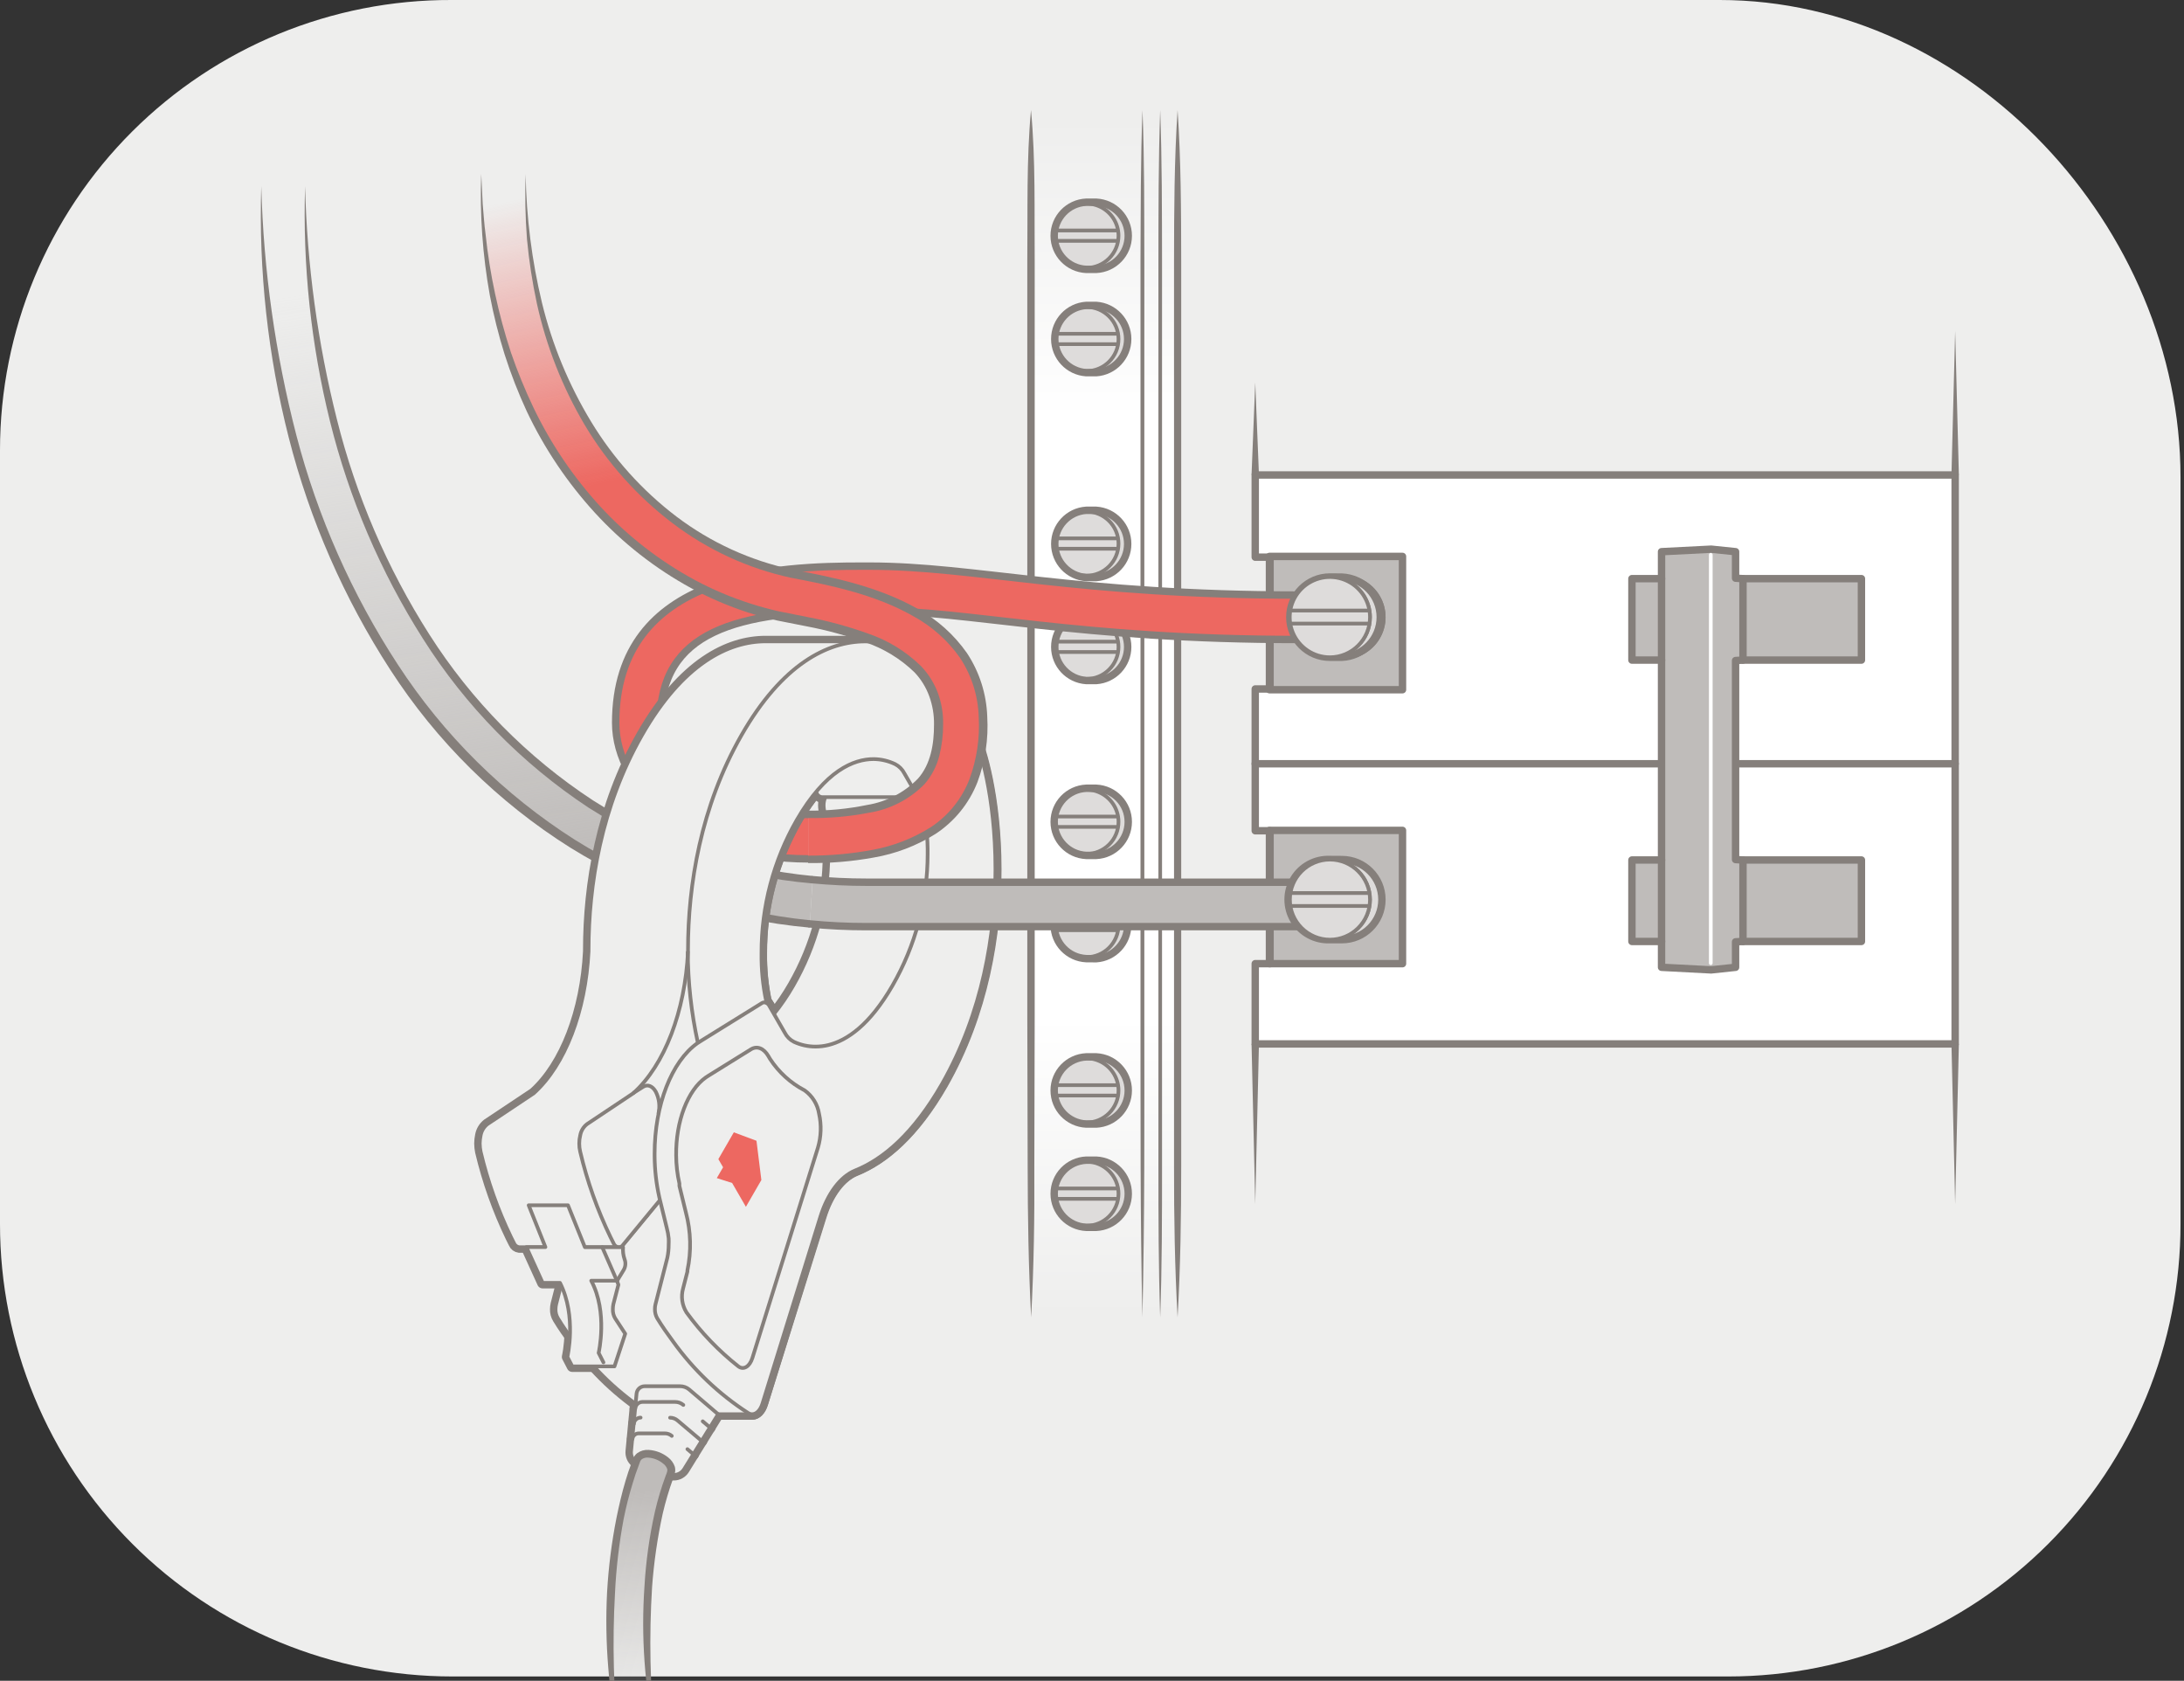 <?xml version="1.0" encoding="UTF-8"?>
<svg width="295px" height="227px" viewBox="0 0 295 227" version="1.1" xmlns="http://www.w3.org/2000/svg" xmlns:xlink="http://www.w3.org/1999/xlink">
    <rect x="0" y="0" width="295" height="227" fill="#333333" stroke="none"/>
    <!-- Generator: Sketch 64 (93537) - https://sketch.com -->
    <title>load-sensors-2-red</title>
    <desc>Created with Sketch.</desc>
    <defs>
        <linearGradient x1="54.68%" y1="92.332%" x2="44.998%" y2="10.017%" id="linearGradient-1">
            <stop stop-color="#BFBCBA" offset="0%"></stop>
            <stop stop-color="#BFBCBA" stop-opacity="0" offset="100%"></stop>
        </linearGradient>
        <linearGradient x1="50%" y1="99.442%" x2="50%" y2="1.202%" id="linearGradient-2">
            <stop stop-color="#FFFFFF" stop-opacity="0" offset="0%"></stop>
            <stop stop-color="#FFFFFF" offset="25%"></stop>
            <stop stop-color="#FFFFFF" offset="75%"></stop>
            <stop stop-color="#FFFFFF" stop-opacity="0" offset="100%"></stop>
        </linearGradient>
        <linearGradient x1="50%" y1="91.775%" x2="50%" y2="100.264%" id="linearGradient-3">
            <stop stop-color="#FFFFFF" offset="0%"></stop>
            <stop stop-color="#FFFFFF" stop-opacity="0" offset="100%"></stop>
        </linearGradient>
        <linearGradient x1="12949%" y1="613.156%" x2="12949%" y2="604.668%" id="linearGradient-4">
            <stop stop-color="#FFFFFF" offset="0%"></stop>
            <stop stop-color="#FFFFFF" stop-opacity="0" offset="100%"></stop>
        </linearGradient>
        <linearGradient x1="50%" y1="8.219%" x2="50%" y2="-0.264%" id="linearGradient-5">
            <stop stop-color="#FFFFFF" offset="0%"></stop>
            <stop stop-color="#FFFFFF" stop-opacity="0" offset="100%"></stop>
        </linearGradient>
        <linearGradient x1="49.462%" y1="15.43%" x2="51.097%" y2="88.583%" id="linearGradient-6">
            <stop stop-color="#BFBCBA" offset="0%"></stop>
            <stop stop-color="#BFBCBA" stop-opacity="0" offset="100%"></stop>
        </linearGradient>
        <linearGradient x1="49.481%" y1="41.094%" x2="42.561%" y2="-2.183%" id="linearGradient-7">
            <stop stop-color="#ED6861" offset="0%"></stop>
            <stop stop-color="#ED6861" stop-opacity="0" offset="100%"></stop>
        </linearGradient>
    </defs>
    <g id="load-sensors-2-red" stroke="none" stroke-width="1" fill="none" fill-rule="evenodd">
        <g id="dedLoad-2">
            <g id="bg" fill="#EEEEED" fill-rule="nonzero">
                <path d="M294.53,64.46 C294.53,30.7 266.05,-0 232.29,-0 L61,-0 C44.835,-0.053 29.314,6.333 17.868,17.748 C6.422,29.162 -0.008,44.665 -2.04911809e-05,60.83 L-2.04911809e-05,165.28 C-0.013,181.491 6.417,197.042 17.875,208.509 C29.333,219.977 44.879,226.42 61.09,226.42 L233.47,226.42 C249.677,226.417 265.219,219.972 276.671,208.505 C288.124,197.037 294.549,181.487 294.53,165.28 L294.53,64.46 Z" id="Path"></path>
            </g>
            <g id="line" transform="translate(35, 14)">
                <path d="M74.4,110.78 C54.05,108.872 35.396,98.633 22.86,82.49 C8.33,64.29 0.32,39.15 0.32,11.15 L6.21,11.15 C6.21,38.15 13.76,61.6 27.46,78.76 C36.65,90.27 48.01,98.09 60.94,102.07 C65.441,103.451 70.072,104.369 74.76,104.81 L74.4,110.78 Z" id="Path" fill="url(#linearGradient-1)" fill-rule="nonzero"></path>
                <path d="M74.35,111.28 C62.868,110.256 51.788,106.55 42,100.46 C32.256,94.324 23.969,86.133 17.72,76.46 C11.47,66.819 6.836,56.224 4,45.09 C1.176,34.007 -0.072,22.581 0.29,11.15 C0.594,22.517 2.188,33.813 5.04,44.82 C7.904,55.806 12.531,66.255 18.74,75.76 C24.927,85.265 33.081,93.333 42.65,99.42 C52.27,105.439 63.149,109.158 74.44,110.29 L74.35,111.28 Z" id="Path" fill="#857F7B" fill-rule="nonzero"></path>
                <path d="M6.21,11.15 C6.47,21.777 7.912,32.342 10.51,42.65 C13.08,52.943 17.298,62.753 23,71.7 C28.695,80.649 36.229,88.285 45.1,94.1 C54.045,99.805 64.218,103.305 74.78,104.31 L74.68,105.31 C63.934,104.384 53.573,100.871 44.48,95.07 C35.506,89.138 27.892,81.371 22.14,72.28 C16.391,63.226 12.146,53.301 9.57,42.89 C7.002,32.514 5.872,21.834 6.21,11.15 L6.21,11.15 Z" id="Path" fill="#857F7B" fill-rule="nonzero"></path>
                <polygon id="Path" fill="url(#linearGradient-2)" fill-rule="nonzero" points="104.28 163.91 104.28 0.87 119.32 0.87 124.06 0.87 124.06 163.91"></polygon>
                <line x1="124.06" y1="0.87" x2="124.06" y2="163.91" id="Path" fill="url(#linearGradient-3)" fill-rule="nonzero"></line>
                <path d="M124.06,0.87 C124.52,7.67 124.54,14.46 124.55,21.25 L124.55,41.63 L124.55,82.39 L124.55,123.15 L124.55,143.53 C124.55,150.32 124.45,157.11 124.06,163.91 C123.68,157.11 123.57,150.32 123.58,143.53 L123.58,123.15 L123.58,82.39 L123.58,41.63 L123.58,21.25 C123.59,14.46 123.61,7.67 124.06,0.87 Z" id="Path" fill="#857F7B" fill-rule="nonzero"></path>
                <line x1="104.28" y1="163.91" x2="104.28" y2="0.87" id="Path" fill="url(#linearGradient-4)" fill-rule="nonzero"></line>
                <path d="M104.28,163.91 C103.92,157.11 103.82,150.32 103.81,143.53 L103.76,123.15 L103.76,82.39 L103.76,41.63 L103.76,21.25 C103.83,14.46 103.63,7.67 104.26,0.87 C104.9,7.67 104.7,14.46 104.76,21.25 L104.76,41.63 L104.76,82.39 L104.76,123.15 L104.71,143.53 C104.75,150.32 104.65,157.11 104.28,163.91 Z" id="Path" fill="#857F7B" fill-rule="nonzero"></path>
                <polygon id="Path" fill="#FFFFFF" fill-rule="nonzero" points="229.09 50.13 229.09 126.99 134.55 126.99 134.55 116.15 136.55 116.15 136.55 98.2 134.55 98.2 134.55 79.05 136.55 79.05 136.55 61.25 134.55 61.25 134.55 50.13"></polygon>
                <rect id="Rectangle" stroke="#857F7B" fill="#BFBCBA" fill-rule="nonzero" stroke-linecap="round" stroke-linejoin="round" x="136.47" y="98.15" width="17.97" height="18"></rect>
                <rect id="Rectangle" stroke="#857F7B" fill="#BFBCBA" fill-rule="nonzero" stroke-linecap="round" stroke-linejoin="round" x="136.47" y="61.15" width="17.97" height="18"></rect>
                <path d="M113.07,151.76 C115.492,151.646 117.397,149.65 117.397,147.225 C117.397,144.8 115.492,142.804 113.07,142.69 L111.72,142.69 C109.298,142.804 107.393,144.8 107.393,147.225 C107.393,149.65 109.298,151.646 111.72,151.76 L113.07,151.76 Z" id="Path" stroke="#857F7B" fill="#DEDCDB" fill-rule="nonzero" stroke-linecap="round" stroke-linejoin="round"></path>
                <path d="M111.75,151.55 C109.359,151.55 107.42,149.611 107.42,147.22 C107.42,144.829 109.359,142.89 111.75,142.89 C114.141,142.89 116.08,144.829 116.08,147.22 C116.08,149.611 114.141,151.55 111.75,151.55 L111.75,151.55 Z" id="Path" stroke="#857F7B" stroke-width="0.5" stroke-linecap="round" stroke-linejoin="round"></path>
                <line x1="107.56" y1="146.51" x2="115.95" y2="146.51" id="Path" stroke="#857F7B" stroke-width="0.5" stroke-linecap="round" stroke-linejoin="round"></line>
                <line x1="107.56" y1="147.91" x2="115.95" y2="147.91" id="Path" stroke="#857F7B" stroke-width="0.5" stroke-linecap="round" stroke-linejoin="round"></line>
                <path d="M113.07,137.81 C115.492,137.696 117.397,135.7 117.397,133.275 C117.397,130.85 115.492,128.854 113.07,128.74 L111.72,128.74 C109.298,128.854 107.393,130.85 107.393,133.275 C107.393,135.7 109.298,137.696 111.72,137.81 L113.07,137.81 Z" id="Path" stroke="#857F7B" fill="#DEDCDB" fill-rule="nonzero" stroke-linecap="round" stroke-linejoin="round"></path>
                <path d="M111.75,137.61 C109.994,137.614 108.408,136.559 107.733,134.938 C107.058,133.316 107.427,131.448 108.668,130.205 C109.908,128.961 111.776,128.588 113.399,129.259 C115.022,129.931 116.08,131.514 116.08,133.27 C116.083,134.42 115.628,135.524 114.815,136.338 C114.003,137.152 112.9,137.61 111.75,137.61 Z" id="Path" stroke="#857F7B" stroke-width="0.5" stroke-linecap="round" stroke-linejoin="round"></path>
                <line x1="107.56" y1="132.56" x2="115.95" y2="132.56" id="Path" stroke="#857F7B" stroke-width="0.5" stroke-linecap="round" stroke-linejoin="round"></line>
                <line x1="107.56" y1="133.96" x2="115.95" y2="133.96" id="Path" stroke="#857F7B" stroke-width="0.5" stroke-linecap="round" stroke-linejoin="round"></line>
                <path d="M113.07,115.48 C115.461,115.321 117.319,113.336 117.319,110.94 C117.319,108.544 115.461,106.559 113.07,106.4 L111.72,106.4 C109.298,106.514 107.393,108.51 107.393,110.935 C107.393,113.36 109.298,115.356 111.72,115.47 L113.07,115.48 Z" id="Path" stroke="#857F7B" fill="#DEDCDB" fill-rule="nonzero" stroke-linecap="round" stroke-linejoin="round"></path>
                <path d="M111.75,115.27 C109.359,115.27 107.42,113.331 107.42,110.94 C107.42,108.549 109.359,106.61 111.75,106.61 C114.141,106.61 116.08,108.549 116.08,110.94 C116.08,112.088 115.624,113.19 114.812,114.002 C114,114.814 112.898,115.27 111.75,115.27 Z" id="Path" stroke="#857F7B" stroke-width="0.5" stroke-linecap="round" stroke-linejoin="round"></path>
                <line x1="107.56" y1="110.23" x2="115.95" y2="110.23" id="Path" stroke="#857F7B" stroke-width="0.5" stroke-linecap="round" stroke-linejoin="round"></line>
                <line x1="107.56" y1="111.63" x2="115.95" y2="111.63" id="Path" stroke="#857F7B" stroke-width="0.5" stroke-linecap="round" stroke-linejoin="round"></line>
                <path d="M113.07,101.53 C115.492,101.416 117.397,99.42 117.397,96.995 C117.397,94.57 115.492,92.574 113.07,92.46 L111.72,92.46 C109.298,92.574 107.393,94.57 107.393,96.995 C107.393,99.42 109.298,101.416 111.72,101.53 L113.07,101.53 Z" id="Path" stroke="#857F7B" fill="#DEDCDB" fill-rule="nonzero" stroke-linecap="round" stroke-linejoin="round"></path>
                <path d="M111.75,101.33 C109.994,101.334 108.408,100.279 107.733,98.658 C107.058,97.036 107.427,95.168 108.668,93.925 C109.908,92.681 111.776,92.308 113.399,92.979 C115.022,93.651 116.08,95.234 116.08,96.99 C116.083,98.14 115.628,99.244 114.815,100.058 C114.003,100.872 112.9,101.33 111.75,101.33 L111.75,101.33 Z" id="Path" stroke="#857F7B" stroke-width="0.5" stroke-linecap="round" stroke-linejoin="round"></path>
                <line x1="107.56" y1="96.28" x2="115.95" y2="96.28" id="Path" stroke="#857F7B" stroke-width="0.5" stroke-linecap="round" stroke-linejoin="round"></line>
                <line x1="107.56" y1="97.68" x2="115.95" y2="97.68" id="Path" stroke="#857F7B" stroke-width="0.5" stroke-linecap="round" stroke-linejoin="round"></line>
                <path d="M113.07,77.91 C115.461,77.751 117.319,75.766 117.319,73.37 C117.319,70.974 115.461,68.989 113.07,68.83 L111.72,68.83 C109.329,68.989 107.471,70.974 107.471,73.37 C107.471,75.766 109.329,77.751 111.72,77.91 L113.07,77.91 Z" id="Path" stroke="#857F7B" fill="#DEDCDB" fill-rule="nonzero" stroke-linecap="round" stroke-linejoin="round"></path>
                <path d="M111.75,77.7 C109.359,77.7 107.42,75.761 107.42,73.37 C107.42,70.979 109.359,69.04 111.75,69.04 C114.141,69.04 116.08,70.979 116.08,73.37 C116.08,75.761 114.141,77.7 111.75,77.7 Z" id="Path" stroke="#857F7B" stroke-width="0.5" stroke-linecap="round" stroke-linejoin="round"></path>
                <line x1="107.56" y1="72.66" x2="115.95" y2="72.66" id="Path" stroke="#857F7B" stroke-width="0.5" stroke-linecap="round" stroke-linejoin="round"></line>
                <line x1="107.56" y1="74.06" x2="115.95" y2="74.06" id="Path" stroke="#857F7B" stroke-width="0.5" stroke-linecap="round" stroke-linejoin="round"></line>
                <path d="M113.07,64 C115.461,63.841 117.319,61.856 117.319,59.46 C117.319,57.064 115.461,55.079 113.07,54.92 L111.72,54.92 C109.329,55.079 107.471,57.064 107.471,59.46 C107.471,61.856 109.329,63.841 111.72,64 L113.07,64 Z" id="Path" stroke="#857F7B" fill="#DEDCDB" fill-rule="nonzero" stroke-linecap="round" stroke-linejoin="round"></path>
                <path d="M111.75,63.75 C109.359,63.75 107.42,61.811 107.42,59.42 C107.42,57.029 109.359,55.09 111.75,55.09 C114.141,55.09 116.08,57.029 116.08,59.42 C116.08,61.811 114.141,63.75 111.75,63.75 Z" id="Path" stroke="#857F7B" stroke-width="0.5" stroke-linecap="round" stroke-linejoin="round"></path>
                <line x1="107.56" y1="58.71" x2="115.95" y2="58.71" id="Path" stroke="#857F7B" stroke-width="0.5" stroke-linecap="round" stroke-linejoin="round"></line>
                <line x1="107.56" y1="60.11" x2="115.95" y2="60.11" id="Path" stroke="#857F7B" stroke-width="0.5" stroke-linecap="round" stroke-linejoin="round"></line>
                <path d="M113.07,36.33 C115.461,36.171 117.319,34.186 117.319,31.79 C117.319,29.394 115.461,27.409 113.07,27.25 L111.72,27.25 C109.329,27.409 107.471,29.394 107.471,31.79 C107.471,34.186 109.329,36.171 111.72,36.33 L113.07,36.33 Z" id="Path" stroke="#857F7B" fill="#DEDCDB" fill-rule="nonzero" stroke-linecap="round" stroke-linejoin="round"></path>
                <path d="M111.75,36.12 C109.359,36.12 107.42,34.181 107.42,31.79 C107.42,29.399 109.359,27.46 111.75,27.46 C114.141,27.46 116.08,29.399 116.08,31.79 C116.08,34.181 114.141,36.12 111.75,36.12 Z" id="Path" stroke="#857F7B" stroke-width="0.5" stroke-linecap="round" stroke-linejoin="round"></path>
                <line x1="107.56" y1="31.08" x2="115.95" y2="31.08" id="Path" stroke="#857F7B" stroke-width="0.5" stroke-linecap="round" stroke-linejoin="round"></line>
                <line x1="107.56" y1="32.48" x2="115.95" y2="32.48" id="Path" stroke="#857F7B" stroke-width="0.5" stroke-linecap="round" stroke-linejoin="round"></line>
                <path d="M113.07,22.38 C115.492,22.266 117.397,20.27 117.397,17.845 C117.397,15.42 115.492,13.424 113.07,13.31 L111.72,13.31 C109.298,13.424 107.393,15.42 107.393,17.845 C107.393,20.27 109.298,22.266 111.72,22.38 L113.07,22.38 Z" id="Path" stroke="#857F7B" fill="#DEDCDB" fill-rule="nonzero" stroke-linecap="round" stroke-linejoin="round"></path>
                <path d="M111.75,22.18 C109.994,22.184 108.408,21.129 107.733,19.508 C107.058,17.886 107.427,16.018 108.668,14.775 C109.908,13.531 111.776,13.158 113.399,13.829 C115.022,14.501 116.08,16.084 116.08,17.84 C116.075,20.231 114.141,22.169 111.75,22.18 L111.75,22.18 Z" id="Path" stroke="#857F7B" stroke-width="0.5" stroke-linecap="round" stroke-linejoin="round"></path>
                <line x1="107.56" y1="17.13" x2="115.95" y2="17.13" id="Path" stroke="#857F7B" stroke-width="0.5" stroke-linecap="round" stroke-linejoin="round"></line>
                <line x1="107.56" y1="18.53" x2="115.95" y2="18.53" id="Path" stroke="#857F7B" stroke-width="0.5" stroke-linecap="round" stroke-linejoin="round"></line>
                <line x1="229.09" y1="89.15" x2="134.55" y2="89.15" id="Path" stroke="#857F7B" stroke-linecap="round" stroke-linejoin="round"></line>
                <polygon id="Path" stroke="#857F7B" stroke-linecap="round" stroke-linejoin="round" points="229.09 50.15 134.55 50.15 134.55 61.25 136.55 61.25 136.55 79.05 134.55 79.05 134.55 98.2 136.55 98.2 136.55 116.15 134.55 116.15 134.55 126.99 229.09 126.99"></polygon>
                <polygon id="Path" stroke="#857F7B" fill="#BFBCBA" fill-rule="nonzero" stroke-linecap="round" stroke-linejoin="round" points="199.43 75.21 199.43 102.09 200.43 102.15 216.43 102.15 216.43 113.15 200.43 113.15 199.43 113.2 199.43 116.64 196.13 116.99 189.43 116.64 189.43 113.15 185.43 113.15 185.43 102.15 189.43 102.15 189.43 75.15 185.43 75.15 185.43 64.15 189.43 64.15 189.43 60.51 196.13 60.17 199.43 60.51 199.43 64.09 200.43 64.15 216.43 64.15 216.43 75.15 200.43 75.15"></polygon>
                <line x1="196.08" y1="60.93" x2="196.08" y2="116.08" id="Path" stroke="#FFFFFF" stroke-width="0.5" stroke-linecap="round" stroke-linejoin="round"></line>
                <line x1="121.71" y1="0.87" x2="121.71" y2="163.91" id="Path" fill="url(#linearGradient-5)" fill-rule="nonzero"></line>
                <path d="M121.71,0.87 C121.96,7.67 121.95,14.46 121.96,21.25 L121.96,41.63 L121.96,82.39 L121.96,123.15 L121.96,143.53 C121.96,150.32 121.96,157.11 121.71,163.91 C121.48,157.11 121.47,150.32 121.47,143.53 L121.47,123.15 L121.47,41.63 L121.47,21.25 C121.48,14.46 121.47,7.67 121.71,0.87 Z" id="Path" fill="#857F7B" fill-rule="nonzero"></path>
                <line x1="119.32" y1="0.87" x2="119.32" y2="163.91" id="Path" fill="url(#linearGradient-5)" fill-rule="nonzero"></line>
                <path d="M119.32,0.87 C119.59,7.67 119.55,14.46 119.57,21.25 L119.57,41.63 L119.57,82.39 L119.57,123.15 C119.57,136.74 119.63,150.32 119.31,163.91 C118.99,150.32 119.07,136.74 119.05,123.15 L119.05,21.25 C119.09,14.46 119.05,7.67 119.32,0.87 Z" id="Path" fill="#857F7B" fill-rule="nonzero"></path>
                <line x1="189.43" y1="64.15" x2="189.43" y2="75.15" id="Path" stroke="#857F7B" stroke-linecap="round" stroke-linejoin="round"></line>
                <line x1="189.43" y1="102.15" x2="189.43" y2="113.15" id="Path" stroke="#857F7B" stroke-linecap="round" stroke-linejoin="round"></line>
                <line x1="200.43" y1="102.15" x2="200.43" y2="113.15" id="Path" stroke="#857F7B" stroke-linecap="round" stroke-linejoin="round"></line>
                <line x1="200.43" y1="64.15" x2="200.43" y2="75.15" id="Path" stroke="#857F7B" stroke-linecap="round" stroke-linejoin="round"></line>
                <polygon id="Path" fill="#857F7B" fill-rule="nonzero" points="134.05 50.13 134.55 37.67 135.05 50.13"></polygon>
                <polygon id="Path" fill="#857F7B" fill-rule="nonzero" points="228.59 50.13 229.09 30.69 229.59 50.13"></polygon>
                <polygon id="Path" fill="#857F7B" fill-rule="nonzero" points="135.05 126.99 134.55 148.63 134.05 126.99"></polygon>
                <polygon id="Path" fill="#857F7B" fill-rule="nonzero" points="229.59 126.99 229.09 148.63 228.59 126.99"></polygon>
                <path d="M74.16,102 C58.41,102 48.16,92.75 48.16,83.62 C48.16,63.14 70.16,62.45 81.57,62.46 L82.49,62.46 C96.62,62.46 110.49,66.37 140.49,66.37 L140.49,72.37 C110.09,72.37 96.2,68.46 82.49,68.46 L81.56,68.46 C64.29,68.46 54.16,71.26 54.16,83.62 C54.16,91.75 65.16,96 74.16,96 L74.16,102 Z" id="Path" fill="#ED6861" fill-rule="nonzero"></path>
                <path d="M74.16,102 C58.41,102 48.16,92.75 48.16,83.62 C48.16,63.14 70.16,62.45 81.57,62.46 L82.49,62.46 C96.62,62.46 110.49,66.37 140.49,66.37 L140.49,72.37 C110.09,72.37 96.2,68.46 82.49,68.46 L81.56,68.46 C64.29,68.46 54.16,71.26 54.16,83.62 C54.16,91.75 65.16,96 74.16,96" id="Path" stroke="#857F7B" stroke-linecap="round" stroke-linejoin="round"></path>
                <path d="M66.59,177 L53.18,177 C52.99,177 52.805,176.94 52.65,176.83 C48.681,174.288 45.233,171.013 42.49,167.18 C41.76,166.18 41.04,165.18 40.36,164.05 C40.134,163.681 40.023,163.253 40.04,162.82 C40.042,162.591 40.069,162.363 40.12,162.14 L41.72,155.86 C41.845,155.285 41.909,154.698 41.91,154.11 C41.91,153.82 41.91,153.53 41.91,153.24 C41.859,152.767 41.768,152.298 41.64,151.84 L40.74,148.2 C40.74,148.03 40.67,147.86 40.65,147.69 C40.23,145.869 40.009,144.008 39.99,142.14 L39.99,141.8 C39.99,135.25 42.3,129.36 45.79,126.89 C45.99,126.77 46.18,126.63 46.37,126.53 L54.5,121.53 C54.601,121.465 54.719,121.43 54.84,121.43 C55.136,121.466 55.392,121.651 55.52,121.92 L57.6,125.53 C57.875,126.061 58.309,126.495 58.84,126.77 L59.22,126.91 C59.42,126.82 59.59,126.67 59.78,126.57 L67.93,121.57 C68.019,121.504 68.129,121.472 68.24,121.48 C68.534,121.512 68.791,121.694 68.92,121.96 L69.53,122.96 C70.489,121.762 71.355,120.491 72.12,119.16 C75.243,113.741 76.885,107.595 76.88,101.34 C76.904,99.325 76.709,97.313 76.3,95.34 C76.268,95.148 76.252,94.954 76.25,94.76 C76.245,94.348 76.337,93.94 76.52,93.57 L81.52,85.02 C81.626,84.731 81.892,84.531 82.2,84.51 L95.6,84.51 C95.903,84.542 96.164,84.738 96.28,85.02 L96.86,86.02 C97.32,86.8 99.53,93.48 99.53,103.41 C99.53,112.16 97.82,122.77 92.32,132.41 C88.51,139.05 84.41,142.54 80.58,144.09 C78.58,144.89 76.85,147.17 75.88,150.34 L68,175.54 C67.72,176.46 67.17,177 66.59,177 Z" id="Path" stroke="#857F7B" stroke-width="1.5" stroke-linecap="round" stroke-linejoin="round"></path>
                <path d="M48.56,154.45 L35.15,154.45 C34.822,154.413 34.54,154.198 34.42,153.89 C34.28,153.63 34.16,153.36 34.01,153.07 C32.235,149.389 30.863,145.526 29.92,141.55 C29.844,141.185 29.804,140.813 29.8,140.44 C29.804,140.074 29.844,139.709 29.92,139.35 C30.029,138.744 30.356,138.2 30.84,137.82 L37.1,133.65 C41.32,129.85 44.1,122.58 44.5,114.48 L44.5,114.29 C44.5,105.54 46.2,94.94 51.71,85.29 C57.22,75.64 63.39,72.61 68.44,72.62 L81.84,72.62 C90.44,72.62 92.84,79.04 94.84,82.56 C95.025,82.928 95.115,83.338 95.1,83.75 C95.116,84.162 95.026,84.572 94.84,84.94 L90.08,93.16 C89.965,93.441 89.702,93.634 89.4,93.66 L76,93.66 C75.699,93.624 75.439,93.429 75.32,93.15 L75.2,92.96 C74.226,94.14 73.359,95.406 72.61,96.74 C69.462,102.214 67.819,108.425 67.85,114.74 C67.822,116.889 68.023,119.034 68.45,121.14 L69.35,122.69 C69.551,123.054 69.651,123.465 69.64,123.88 C69.646,124.249 69.571,124.614 69.42,124.95 L64.18,140.51 C63.941,141.391 63.391,142.155 62.63,142.66 L55.28,146.66 L49.12,154.15 C48.987,154.328 48.782,154.438 48.56,154.45 Z" id="Path" stroke="#857F7B" stroke-width="1.5" stroke-linecap="round" stroke-linejoin="round"></path>
                <ellipse id="Oval" stroke="#857F7B" stroke-width="1.5" stroke-linecap="round" stroke-linejoin="round" cx="61.94" cy="137.86" rx="1.05" ry="1.81"></ellipse>
                <path d="M53.56,145.06 C53.952,146.91 53.481,148.839 52.28,150.3" id="Path" stroke="#857F7B" stroke-width="1.5" stroke-linecap="round" stroke-linejoin="round"></path>
                <path d="M83,88.52 C80.32,88.52 76.49,90.05 72.62,96.75 C69.479,102.227 67.837,108.436 67.86,114.75 C67.832,116.9 68.04,119.046 68.48,121.15 L69.38,122.71 C69.574,123.072 69.671,123.479 69.66,123.89 C69.666,124.259 69.591,124.624 69.44,124.96 L64.21,140.51 C63.974,141.395 63.423,142.163 62.66,142.67 L55.31,146.67 L49.14,154.15 C49.012,154.335 48.805,154.45 48.58,154.46 C48.256,154.423 47.982,154.206 47.87,153.9 C47.73,153.63 47.59,153.36 47.46,153.08 C45.679,149.398 44.307,145.531 43.37,141.55 C43.281,141.19 43.237,140.821 43.24,140.45 C43.238,140.079 43.281,139.71 43.37,139.35 C43.475,138.743 43.803,138.197 44.29,137.82 L50.54,133.65 C54.77,129.86 57.54,122.59 57.93,114.48 L57.93,114.3 C57.93,105.55 59.64,94.94 65.15,85.3 C70.66,75.66 76.83,72.62 81.88,72.63 C90.51,72.63 92.88,79.17 94.88,82.63 C95.253,83.373 95.253,84.247 94.88,84.99 L90.12,93.23 C89.996,93.5 89.736,93.683 89.44,93.71 C89.144,93.681 88.886,93.499 88.76,93.23 L87.15,90.44 C86.875,89.908 86.442,89.475 85.91,89.2 C85.001,88.763 84.008,88.531 83,88.52 L83,88.52 Z" id="Path" stroke="#857F7B" stroke-width="1.5" stroke-linecap="round" stroke-linejoin="round"></path>
                <path d="M57.9,114.47 C57.919,118.626 58.375,122.769 59.26,126.83" id="Path" stroke="#857F7B" stroke-width="1.5" stroke-linecap="round" stroke-linejoin="round"></path>
                <path d="M50.51,133.64 L51.88,132.78 C52.48,132.4 53.14,132.67 53.58,133.45 C54.05,134.377 54.174,135.44 53.93,136.45" id="Path" stroke="#857F7B" stroke-width="1.5" stroke-linecap="round" stroke-linejoin="round"></path>
                <path d="M68,175.53 C67.72,176.46 67.17,177 66.59,177 C66.402,176.998 66.218,176.942 66.06,176.84 C62.098,174.284 58.655,171.003 55.91,167.17 C55.17,166.17 54.46,165.17 53.77,164.04 C53.558,163.665 53.451,163.24 53.46,162.81 C53.456,162.584 53.483,162.359 53.54,162.14 L55.14,155.87 C55.261,155.291 55.321,154.701 55.32,154.11 C55.335,153.824 55.335,153.536 55.32,153.25 C55.273,152.77 55.186,152.295 55.06,151.83 L54.17,148.19 L54.05,147.68 C53.645,145.857 53.434,143.997 53.42,142.13 L53.42,141.8 C53.42,135.24 55.72,129.35 59.2,126.89 C59.39,126.76 59.59,126.63 59.78,126.52 L67.92,121.47 C68.015,121.407 68.127,121.376 68.24,121.38 C68.536,121.407 68.796,121.59 68.92,121.86 L71,125.47 C71.272,126.004 71.706,126.438 72.24,126.71 C73.152,127.133 74.145,127.351 75.15,127.35 C75.75,127.351 76.348,127.277 76.93,127.13 C79.4,126.51 82.46,124.46 85.54,119.13 C88.661,113.71 90.302,107.564 90.3,101.31 C90.321,99.295 90.126,97.284 89.72,95.31 C89.68,95.112 89.66,94.911 89.66,94.71 C89.653,94.299 89.749,93.894 89.94,93.53 L94.85,85 C94.971,84.726 95.231,84.538 95.53,84.51 C95.829,84.536 96.09,84.724 96.21,85 L96.79,86 C97.24,86.79 99.46,93.38 99.46,103.4 C99.46,112.14 97.75,122.75 92.24,132.4 C88.43,139.06 84.34,142.55 80.52,144.08 C78.52,144.89 76.79,147.18 75.81,150.34 L68,175.53 Z" id="Path" stroke="#857F7B" stroke-width="1.5" stroke-linecap="round" stroke-linejoin="round"></path>
                <path d="M66.63,169.4 C66.26,170.58 65.43,171.08 64.72,170.53 C62.064,168.432 59.709,165.979 57.72,163.24 L57.72,163.24 C57.13,162.283 56.964,161.124 57.26,160.04 L57.85,157.74 L57.85,157.59 C58.397,155.004 58.328,152.325 57.65,149.77 L56.77,146.17 L56.77,145.97 L56.77,145.85 C56.484,144.597 56.337,143.316 56.33,142.03 C56.28,137.46 57.88,133.24 60.33,131.52 C60.46,131.43 60.59,131.34 60.73,131.26 L66.43,127.72 C67.26,127.21 68.17,127.57 68.79,128.64 L69,129 C70.171,130.803 71.786,132.273 73.69,133.27 C74.729,134.016 75.428,135.147 75.63,136.41 C75.971,137.928 75.92,139.508 75.48,141 L66.63,169.4 Z" id="Path" stroke="#857F7B" stroke-width="1.5" stroke-linecap="round" stroke-linejoin="round"></path>
                <polygon id="Path" stroke="#857F7B" stroke-width="1.5" stroke-linecap="round" stroke-linejoin="round" points="67.84 145.37 67.18 140.07 64.12 138.93 62.03 142.55 62.67 143.65 61.82 145.11 63.89 145.77 65.75 148.99"></polygon>
                <path d="M48,170.54 L42.3,170.54 L41.64,169.26 C41.64,169.26 42.93,163.78 40.64,159.26 L38.3,159.26 L36.1,154.43 L38.67,154.43 L36.41,148.78 L41.72,148.78 L44,154.44 L49.16,154.44 C49.112,154.988 49.18,155.54 49.36,156.06 C49.547,156.539 49.503,157.078 49.24,157.52 L48.34,159 L48.53,159.51 L47.85,162.13 C47.802,162.353 47.779,162.581 47.78,162.81 C47.761,163.245 47.868,163.676 48.09,164.05 L49.45,166.13 L48,170.54 Z" id="Path" stroke="#857F7B" stroke-width="1.5" stroke-linecap="round" stroke-linejoin="round"></path>
                <path d="M46.51,170 L45.86,168.72 C45.86,168.72 47.14,163.24 44.86,158.97 L48.36,158.97" id="Path" stroke="#857F7B" stroke-width="1.5" stroke-linecap="round" stroke-linejoin="round"></path>
                <line x1="48.34" y1="159" x2="46.35" y2="154.45" id="Path" stroke="#857F7B" stroke-width="1.5" stroke-linecap="round" stroke-linejoin="round"></line>
                <path d="M57.41,184.42 C57.111,184.906 56.581,185.201 56.01,185.2 L53.53,185.2 C53.141,185.205 52.763,185.066 52.47,184.81 L50.82,183.43 C50.408,183.079 50.192,182.549 50.24,182.01 L50.98,174.22 C51.036,173.654 51.511,173.222 52.08,173.22 L56.87,173.22 C57.32,173.219 57.756,173.379 58.1,173.67 L62,177 L57.41,184.42 Z" id="Path" stroke="#857F7B" stroke-width="1.5" stroke-linecap="round" stroke-linejoin="round"></path>
                <line x1="59.92" y1="177.96" x2="60.91" y2="178.8" id="Path" stroke="#857F7B" stroke-width="1.5" stroke-linecap="round" stroke-linejoin="round"></line>
                <path d="M50.8,176.26 C50.842,175.739 51.278,175.338 51.8,175.34 L56.18,175.34 C56.591,175.337 56.988,175.483 57.3,175.75" id="Path" stroke="#857F7B" stroke-width="1.5" stroke-linecap="round" stroke-linejoin="round"></path>
                <path d="M55.51,177.47 C55.877,177.471 56.231,177.602 56.51,177.84 L59.78,180.61" id="Path" stroke="#857F7B" stroke-width="1.5" stroke-linecap="round" stroke-linejoin="round"></path>
                <path d="M50.62,178.3 C50.661,177.827 51.055,177.463 51.53,177.46" id="Path" stroke="#857F7B" stroke-width="1.5" stroke-linecap="round" stroke-linejoin="round"></path>
                <line x1="57.85" y1="181.72" x2="58.67" y2="182.41" id="Path" stroke="#857F7B" stroke-width="1.5" stroke-linecap="round" stroke-linejoin="round"></line>
                <path d="M50.43,180.34 C50.476,179.915 50.833,179.593 51.26,179.59 L54.83,179.59 C55.164,179.592 55.487,179.712 55.74,179.93" id="Path" stroke="#857F7B" stroke-width="1.5" stroke-linecap="round" stroke-linejoin="round"></path>
                <path d="M66.59,177 L53.18,177 C52.99,177 52.805,176.94 52.65,176.83 C48.681,174.288 45.233,171.013 42.49,167.18 C41.76,166.18 41.04,165.18 40.36,164.05 C40.134,163.681 40.023,163.253 40.04,162.82 C40.042,162.591 40.069,162.363 40.12,162.14 L41.72,155.86 C41.845,155.285 41.909,154.698 41.91,154.11 C41.91,153.82 41.91,153.53 41.91,153.24 C41.859,152.767 41.768,152.298 41.64,151.84 L40.74,148.2 C40.74,148.03 40.67,147.86 40.65,147.69 C40.23,145.869 40.009,144.008 39.99,142.14 L39.99,141.8 C39.99,135.25 42.3,129.36 45.79,126.89 C45.99,126.77 46.18,126.63 46.37,126.53 L54.5,121.53 C54.601,121.465 54.719,121.43 54.84,121.43 C55.136,121.466 55.392,121.651 55.52,121.92 L57.6,125.53 C57.875,126.061 58.309,126.495 58.84,126.77 L59.22,126.91 C59.42,126.82 59.59,126.67 59.78,126.57 L67.93,121.57 C68.019,121.504 68.129,121.472 68.24,121.48 C68.534,121.512 68.791,121.694 68.92,121.96 L69.53,122.96 C70.489,121.762 71.355,120.491 72.12,119.16 C75.243,113.741 76.885,107.595 76.88,101.34 C76.904,99.325 76.709,97.313 76.3,95.34 C76.268,95.148 76.252,94.954 76.25,94.76 C76.245,94.348 76.337,93.94 76.52,93.57 L81.52,85.02 C81.626,84.731 81.892,84.531 82.2,84.51 L95.6,84.51 C95.903,84.542 96.164,84.738 96.28,85.02 L96.86,86.02 C97.32,86.8 99.53,93.48 99.53,103.41 C99.53,112.16 97.82,122.77 92.32,132.41 C88.51,139.05 84.41,142.54 80.58,144.09 C78.58,144.89 76.85,147.17 75.88,150.34 L68,175.54 C67.72,176.46 67.17,177 66.59,177 Z" id="Path" stroke="#857F7B" stroke-width="0.5" fill="#EEEEED" fill-rule="nonzero"></path>
                <path d="M48.56,154.45 L35.15,154.45 C34.822,154.413 34.54,154.198 34.42,153.89 C34.28,153.63 34.16,153.36 34.01,153.07 C32.235,149.389 30.863,145.526 29.92,141.55 C29.844,141.185 29.804,140.813 29.8,140.44 C29.804,140.074 29.844,139.709 29.92,139.35 C30.029,138.744 30.356,138.2 30.84,137.82 L37.1,133.65 C41.32,129.85 44.1,122.58 44.5,114.48 L44.5,114.29 C44.5,105.54 46.2,94.94 51.71,85.29 C57.22,75.64 63.39,72.61 68.44,72.62 L81.84,72.62 C90.44,72.62 92.84,79.04 94.84,82.56 C95.025,82.928 95.115,83.338 95.1,83.75 C95.116,84.162 95.026,84.572 94.84,84.94 L90.08,93.16 C89.965,93.441 89.702,93.634 89.4,93.66 L76,93.66 C75.699,93.624 75.439,93.429 75.32,93.15 L75.2,92.96 C74.226,94.14 73.359,95.406 72.61,96.74 C69.462,102.214 67.819,108.425 67.85,114.74 C67.822,116.889 68.023,119.034 68.45,121.14 L69.35,122.69 C69.551,123.054 69.651,123.465 69.64,123.88 C69.646,124.249 69.571,124.614 69.42,124.95 L64.18,140.51 C63.941,141.391 63.391,142.155 62.63,142.66 L55.28,146.66 L49.12,154.15 C48.987,154.328 48.782,154.438 48.56,154.45 Z" id="Path" stroke="#857F7B" stroke-width="0.5" fill="#EEEEED" fill-rule="nonzero"></path>
                <ellipse id="Oval" stroke="#857F7B" stroke-width="0.5" fill="#EEEEED" fill-rule="nonzero" cx="61.94" cy="137.86" rx="1.05" ry="1.81"></ellipse>
                <path d="M53.56,145.06 C53.952,146.91 53.481,148.839 52.28,150.3" id="Path" stroke="#857F7B" stroke-width="0.5"></path>
                <path d="M83,88.52 C80.32,88.52 76.49,90.05 72.62,96.75 C69.479,102.227 67.837,108.436 67.86,114.75 C67.832,116.9 68.04,119.046 68.48,121.15 L69.38,122.71 C69.574,123.072 69.671,123.479 69.66,123.89 C69.666,124.259 69.591,124.624 69.44,124.96 L64.21,140.51 C63.974,141.395 63.423,142.163 62.66,142.67 L55.31,146.67 L49.14,154.15 C49.012,154.335 48.805,154.45 48.58,154.46 C48.256,154.423 47.982,154.206 47.87,153.9 C47.73,153.63 47.59,153.36 47.46,153.08 C45.679,149.398 44.307,145.531 43.37,141.55 C43.281,141.19 43.237,140.821 43.24,140.45 C43.238,140.079 43.281,139.71 43.37,139.35 C43.475,138.743 43.803,138.197 44.29,137.82 L50.54,133.65 C54.77,129.86 57.54,122.59 57.93,114.48 L57.93,114.3 C57.93,105.55 59.64,94.94 65.15,85.3 C70.66,75.66 76.83,72.62 81.88,72.63 C90.51,72.63 92.88,79.17 94.88,82.63 C95.253,83.373 95.253,84.247 94.88,84.99 L90.12,93.23 C89.996,93.5 89.736,93.683 89.44,93.71 C89.144,93.681 88.886,93.499 88.76,93.23 L87.15,90.44 C86.875,89.908 86.442,89.475 85.91,89.2 C85.001,88.763 84.008,88.531 83,88.52 L83,88.52 Z" id="Path" stroke="#857F7B" stroke-width="0.5" fill="#EEEEED" fill-rule="nonzero"></path>
                <path d="M57.9,114.47 C57.919,118.626 58.375,122.769 59.26,126.83" id="Path" stroke="#857F7B" stroke-width="0.5"></path>
                <path d="M50.51,133.64 L51.88,132.78 C52.48,132.4 53.14,132.67 53.58,133.45 C54.05,134.377 54.174,135.44 53.93,136.45" id="Path" stroke="#857F7B" stroke-width="0.5"></path>
                <path d="M68,175.53 C67.72,176.46 67.17,177 66.59,177 C66.402,176.998 66.218,176.942 66.06,176.84 C62.098,174.284 58.655,171.003 55.91,167.17 C55.17,166.17 54.46,165.17 53.77,164.04 C53.558,163.665 53.451,163.24 53.46,162.81 C53.456,162.584 53.483,162.359 53.54,162.14 L55.14,155.87 C55.261,155.291 55.321,154.701 55.32,154.11 C55.335,153.824 55.335,153.536 55.32,153.25 C55.273,152.77 55.186,152.295 55.06,151.83 L54.17,148.19 L54.05,147.68 C53.645,145.857 53.434,143.997 53.42,142.13 L53.42,141.8 C53.42,135.24 55.72,129.35 59.2,126.89 C59.39,126.76 59.59,126.63 59.78,126.52 L67.92,121.47 C68.015,121.407 68.127,121.376 68.24,121.38 C68.536,121.407 68.796,121.59 68.92,121.86 L71,125.47 C71.272,126.004 71.706,126.438 72.24,126.71 C73.152,127.133 74.145,127.351 75.15,127.35 C75.75,127.351 76.348,127.277 76.93,127.13 C79.4,126.51 82.46,124.46 85.54,119.13 C88.661,113.71 90.302,107.564 90.3,101.31 C90.321,99.295 90.126,97.284 89.72,95.31 C89.68,95.112 89.66,94.911 89.66,94.71 C89.653,94.299 89.749,93.894 89.94,93.53 L94.85,85 C94.971,84.726 95.231,84.538 95.53,84.51 C95.829,84.536 96.09,84.724 96.21,85 L96.79,86 C97.24,86.79 99.46,93.38 99.46,103.4 C99.46,112.14 97.75,122.75 92.24,132.4 C88.43,139.06 84.34,142.55 80.52,144.08 C78.52,144.89 76.79,147.18 75.81,150.34 L68,175.53 Z" id="Path" stroke="#857F7B" stroke-width="0.5" fill="#EEEEED" fill-rule="nonzero"></path>
                <path d="M66.63,169.4 C66.26,170.58 65.43,171.08 64.72,170.53 C62.064,168.432 59.709,165.979 57.72,163.24 L57.72,163.24 C57.13,162.283 56.964,161.124 57.26,160.04 L57.85,157.74 L57.85,157.59 C58.397,155.004 58.328,152.325 57.65,149.77 L56.77,146.17 L56.77,145.97 L56.77,145.85 C56.484,144.597 56.337,143.316 56.33,142.03 C56.28,137.46 57.88,133.24 60.33,131.52 C60.46,131.43 60.59,131.34 60.73,131.26 L66.43,127.72 C67.26,127.21 68.17,127.57 68.79,128.64 L69,129 C70.171,130.803 71.786,132.273 73.69,133.27 C74.729,134.016 75.428,135.147 75.63,136.41 C75.971,137.928 75.92,139.508 75.48,141 L66.63,169.4 Z" id="Path" stroke="#857F7B" stroke-width="0.5"></path>
                <polygon id="Path" fill="#ED6861" fill-rule="nonzero" points="67.84 145.37 67.18 140.07 64.12 138.93 62.03 142.55 62.67 143.65 61.82 145.11 63.89 145.77 65.75 148.99"></polygon>
                <path d="M48,170.54 L42.3,170.54 L41.64,169.26 C41.64,169.26 42.93,163.78 40.64,159.26 L38.3,159.26 L36.1,154.43 L38.67,154.43 L36.41,148.78 L41.72,148.78 L44,154.44 L49.16,154.44 C49.112,154.988 49.18,155.54 49.36,156.06 C49.547,156.539 49.503,157.078 49.24,157.52 L48.34,159 L48.53,159.51 L47.85,162.13 C47.802,162.353 47.779,162.581 47.78,162.81 C47.761,163.245 47.868,163.676 48.09,164.05 L49.45,166.13 L48,170.54 Z" id="Path" stroke="#857F7B" stroke-width="0.5" fill="#EEEEED" fill-rule="nonzero" stroke-linecap="round" stroke-linejoin="round"></path>
                <path d="M46.51,170 L45.86,168.72 C45.86,168.72 47.14,163.24 44.86,158.97 L48.36,158.97" id="Path" stroke="#857F7B" stroke-width="0.5" stroke-linecap="round" stroke-linejoin="round"></path>
                <line x1="48.34" y1="159" x2="46.35" y2="154.45" id="Path" stroke="#857F7B" stroke-width="0.5" fill="#EEEEED" fill-rule="nonzero" stroke-linecap="round" stroke-linejoin="round"></line>
                <path d="M57.41,184.42 C57.111,184.906 56.581,185.201 56.01,185.2 L53.53,185.2 C53.141,185.205 52.763,185.066 52.47,184.81 L50.82,183.43 C50.408,183.079 50.192,182.549 50.24,182.01 L50.98,174.22 C51.036,173.654 51.511,173.222 52.08,173.22 L56.87,173.22 C57.32,173.219 57.756,173.379 58.1,173.67 L62,177 L57.41,184.42 Z" id="Path" stroke="#857F7B" stroke-width="0.5" fill="#EEEEED" fill-rule="nonzero" stroke-linecap="round" stroke-linejoin="round"></path>
                <line x1="59.92" y1="177.96" x2="60.91" y2="178.8" id="Path" stroke="#857F7B" stroke-width="0.5" stroke-linecap="round" stroke-linejoin="round"></line>
                <path d="M50.8,176.26 C50.842,175.739 51.278,175.338 51.8,175.34 L56.18,175.34 C56.591,175.337 56.988,175.483 57.3,175.75" id="Path" stroke="#857F7B" stroke-width="0.5" stroke-linecap="round" stroke-linejoin="round"></path>
                <path d="M55.51,177.47 C55.877,177.471 56.231,177.602 56.51,177.84 L59.78,180.61" id="Path" stroke="#857F7B" stroke-width="0.5" stroke-linecap="round" stroke-linejoin="round"></path>
                <path d="M50.62,178.3 C50.661,177.827 51.055,177.463 51.53,177.46" id="Path" stroke="#857F7B" stroke-width="0.5" stroke-linecap="round" stroke-linejoin="round"></path>
                <line x1="57.85" y1="181.72" x2="58.67" y2="182.41" id="Path" stroke="#857F7B" stroke-width="0.5" stroke-linecap="round" stroke-linejoin="round"></line>
                <path d="M50.43,180.34 C50.476,179.915 50.833,179.593 51.26,179.59 L54.83,179.59 C55.164,179.592 55.487,179.712 55.74,179.93" id="Path" stroke="#857F7B" stroke-width="0.5" stroke-linecap="round" stroke-linejoin="round"></path>
                <path d="M48.59,221.23 C46.37,207.14 47.29,192.56 51.01,183.23 C51.78,181.23 56.34,183.18 55.62,185.05 C52.26,193.53 51.43,207.44 53.49,220.5 L48.59,221.23 Z" id="Path" fill="url(#linearGradient-6)" fill-rule="nonzero"></path>
                <path d="M48.59,221.23 C47.899,217.931 47.422,214.591 47.16,211.23 C46.88,207.844 46.827,204.443 47,201.05 C47.19,197.675 47.614,194.317 48.27,191 C48.61,189.34 48.99,187.68 49.49,186 C49.73,185.18 50,184.37 50.31,183.57 L50.53,182.97 C50.648,182.692 50.833,182.448 51.07,182.26 C51.514,181.941 52.054,181.785 52.6,181.82 C53.558,181.876 54.476,182.225 55.23,182.82 C55.657,183.141 55.978,183.584 56.15,184.09 C56.23,184.385 56.23,184.695 56.15,184.99 C56.127,185.113 56.094,185.233 56.05,185.35 L55.94,185.64 C55.372,187.2 54.897,188.793 54.52,190.41 C53.805,193.675 53.324,196.987 53.08,200.32 C52.664,207.023 52.797,213.749 53.48,220.43 C52.064,213.803 51.583,207.01 52.05,200.25 C52.245,196.857 52.717,193.486 53.46,190.17 C53.845,188.507 54.336,186.87 54.93,185.27 L55.05,184.97 C55.083,184.89 55.107,184.806 55.12,184.72 C55.15,184.609 55.15,184.491 55.12,184.38 C55.005,184.087 54.807,183.833 54.55,183.65 C53.981,183.186 53.282,182.91 52.55,182.86 C52.251,182.834 51.952,182.908 51.7,183.07 C51.606,183.145 51.531,183.241 51.48,183.35 L51.27,183.93 C50.97,184.7 50.7,185.49 50.47,186.29 C49.978,187.885 49.567,189.504 49.24,191.14 C48.622,194.443 48.231,197.784 48.07,201.14 C47.695,207.84 47.869,214.559 48.59,221.23 Z" id="Path" fill="#857F7B" fill-rule="nonzero"></path>
                <path d="M74.76,104.81 C77.14,105.03 79.56,105.15 82.01,105.15 L140.53,105.15 L140.53,111.15 L82,111.15 C79.427,111.15 76.89,111.027 74.39,110.78" id="Path" fill="#BFBCBA" fill-rule="nonzero"></path>
                <path d="M74.76,104.81 C77.14,105.03 79.56,105.15 82.01,105.15 L140.53,105.15 L140.53,111.15 L82,111.15 C79.427,111.15 76.89,111.027 74.39,110.78" id="Path" stroke="#857F7B" stroke-linecap="round" stroke-linejoin="round"></path>
                <path d="M146.25,112.91 C144.239,113.032 142.326,112.029 141.283,110.304 C140.24,108.58 140.24,106.42 141.283,104.696 C142.326,102.971 144.239,101.968 146.25,102.09 C148.183,102.09 149.969,103.121 150.935,104.795 C151.902,106.469 151.902,108.531 150.935,110.205 C149.969,111.879 148.183,112.91 146.25,112.91" id="Path" fill="#DEDCDB" fill-rule="nonzero"></path>
                <path d="M146.25,112.91 C144.239,113.032 142.326,112.029 141.283,110.304 C140.24,108.58 140.24,106.42 141.283,104.696 C142.326,102.971 144.239,101.968 146.25,102.09 C148.183,102.09 149.969,103.121 150.935,104.795 C151.902,106.469 151.902,108.531 150.935,110.205 C149.969,111.879 148.183,112.91 146.25,112.91 L146.25,112.91 Z" id="Path" stroke="#857F7B" stroke-width="0.5" stroke-linecap="round" stroke-linejoin="round"></path>
                <path d="M144.63,112.91 C141.643,112.904 139.226,110.48 139.23,107.493 C139.234,104.507 141.657,102.088 144.643,102.09 C147.63,102.092 150.05,104.513 150.05,107.5 C150.05,108.937 149.479,110.314 148.462,111.329 C147.445,112.344 146.067,112.913 144.63,112.91 L144.63,112.91 Z" id="Path" stroke="#857F7B" stroke-width="0.5" stroke-linecap="round" stroke-linejoin="round"></path>
                <line x1="139.39" y1="106.61" x2="149.88" y2="106.61" id="Path" stroke="#857F7B" stroke-width="0.5" stroke-linecap="round" stroke-linejoin="round"></line>
                <line x1="139.39" y1="108.36" x2="149.88" y2="108.36" id="Path" stroke="#857F7B" stroke-width="0.5" stroke-linecap="round" stroke-linejoin="round"></line>
                <path d="M146.25,112.91 C144.239,113.032 142.326,112.029 141.283,110.304 C140.24,108.58 140.24,106.42 141.283,104.696 C142.326,102.971 144.239,101.968 146.25,102.09 C148.183,102.09 149.969,103.121 150.935,104.795 C151.902,106.469 151.902,108.531 150.935,110.205 C149.969,111.879 148.183,112.91 146.25,112.91 L146.25,112.91 Z" id="Path" stroke="#857F7B" stroke-width="0.5" stroke-linecap="round" stroke-linejoin="round"></path>
                <path d="M144.64,102.08 C142.65,101.994 140.773,103.007 139.753,104.718 C138.732,106.429 138.732,108.561 139.753,110.272 C140.773,111.983 142.65,112.996 144.64,112.91 L146.25,112.91 C149.238,112.91 151.66,110.488 151.66,107.5 C151.66,104.512 149.238,102.09 146.25,102.09 L144.64,102.08 Z" id="Path" stroke="#857F7B"></path>
                <path d="M144.63,112.91 C141.643,112.904 139.226,110.48 139.23,107.493 C139.234,104.507 141.657,102.088 144.643,102.09 C147.63,102.092 150.05,104.513 150.05,107.5 C150.05,108.937 149.479,110.314 148.462,111.329 C147.445,112.344 146.067,112.913 144.63,112.91 L144.63,112.91 Z" id="Path" stroke="#857F7B" stroke-width="0.5" fill="#DEDCDB" fill-rule="nonzero" stroke-linecap="round" stroke-linejoin="round"></path>
                <line x1="139.39" y1="106.61" x2="149.88" y2="106.61" id="Path" stroke="#857F7B" stroke-width="0.5" stroke-linecap="round" stroke-linejoin="round"></line>
                <line x1="139.39" y1="108.36" x2="149.88" y2="108.36" id="Path" stroke="#857F7B" stroke-width="0.5" stroke-linecap="round" stroke-linejoin="round"></line>
                <path d="M146.25,74.77 C144.26,74.856 142.383,73.843 141.363,72.132 C140.342,70.421 140.342,68.289 141.363,66.578 C142.383,64.867 144.26,63.854 146.25,63.94 C148.24,63.854 150.117,64.867 151.137,66.578 C152.158,68.289 152.158,70.421 151.137,72.132 C150.117,73.843 148.24,74.856 146.25,74.77" id="Path" fill="#DEDCDB" fill-rule="nonzero"></path>
                <path d="M146.25,74.77 C144.26,74.856 142.383,73.843 141.363,72.132 C140.342,70.421 140.342,68.289 141.363,66.578 C142.383,64.867 144.26,63.854 146.25,63.94 C148.24,63.854 150.117,64.867 151.137,66.578 C152.158,68.289 152.158,70.421 151.137,72.132 C150.117,73.843 148.24,74.856 146.25,74.77 L146.25,74.77 Z" id="Path" stroke="#857F7B" stroke-width="0.5" stroke-linecap="round" stroke-linejoin="round"></path>
                <path d="M144.63,74.77 C142.438,74.77 140.461,73.449 139.623,71.424 C138.784,69.399 139.247,67.068 140.797,65.517 C142.348,63.967 144.679,63.504 146.704,64.343 C148.729,65.181 150.05,67.158 150.05,69.35 C150.05,72.343 147.623,74.77 144.63,74.77 L144.63,74.77 Z" id="Path" stroke="#857F7B" stroke-width="0.5" stroke-linecap="round" stroke-linejoin="round"></path>
                <line x1="139.39" y1="68.46" x2="149.88" y2="68.46" id="Path" stroke="#857F7B" stroke-width="0.5" stroke-linecap="round" stroke-linejoin="round"></line>
                <line x1="139.39" y1="70.22" x2="149.88" y2="70.22" id="Path" stroke="#857F7B" stroke-width="0.5" stroke-linecap="round" stroke-linejoin="round"></line>
                <path d="M146.25,74.77 C144.26,74.856 142.383,73.843 141.363,72.132 C140.342,70.421 140.342,68.289 141.363,66.578 C142.383,64.867 144.26,63.854 146.25,63.94 C148.24,63.854 150.117,64.867 151.137,66.578 C152.158,68.289 152.158,70.421 151.137,72.132 C150.117,73.843 148.24,74.856 146.25,74.77 L146.25,74.77 Z" id="Path" stroke="#857F7B" stroke-width="0.5" stroke-linecap="round" stroke-linejoin="round"></path>
                <path d="M144.64,63.93 C141.647,63.93 139.22,66.357 139.22,69.35 C139.22,72.343 141.647,74.77 144.64,74.77 L146.25,74.77 C149.15,74.645 151.437,72.258 151.437,69.355 C151.437,66.452 149.15,64.065 146.25,63.94 L144.64,63.93 Z" id="Path" stroke="#857F7B"></path>
                <path d="M144.63,74.77 C142.438,74.77 140.461,73.449 139.623,71.424 C138.784,69.399 139.247,67.068 140.797,65.517 C142.348,63.967 144.679,63.504 146.704,64.343 C148.729,65.181 150.05,67.158 150.05,69.35 C150.05,72.343 147.623,74.77 144.63,74.77 L144.63,74.77 Z" id="Path" stroke="#857F7B" stroke-width="0.5" fill="#DEDCDB" fill-rule="nonzero" stroke-linecap="round" stroke-linejoin="round"></path>
                <line x1="139.39" y1="68.46" x2="149.88" y2="68.46" id="Path" stroke="#857F7B" stroke-width="0.5" stroke-linecap="round" stroke-linejoin="round"></line>
                <line x1="139.39" y1="70.22" x2="149.88" y2="70.22" id="Path" stroke="#857F7B" stroke-width="0.5" stroke-linecap="round" stroke-linejoin="round"></line>
                <path d="M74.16,102 L74.16,96 C89.66,96 91.8,90.09 91.8,83.69 C91.8,74.05 81.21,71.28 71.72,69.55 C50.93,65.73 30,45.83 30,9.93 L30,9.48 L36,9.48 L36,9.89 C36,42.33 54.51,60.24 72.85,63.58 C83.19,65.47 97.85,69.34 97.85,83.58 C97.8,96 90.07,102 74.16,102 Z" id="Path" fill="url(#linearGradient-7)" fill-rule="nonzero"></path>
                <path d="M74.16,95.48 C76.846,95.508 79.528,95.25 82.16,94.71 C84.761,94.283 87.158,93.036 89,91.15 C90.71,89.21 91.17,86.49 91.16,83.85 C91.181,82.552 90.964,81.26 90.52,80.04 C90.085,78.833 89.404,77.73 88.52,76.8 C86.616,74.956 84.323,73.562 81.81,72.72 C79.265,71.815 76.654,71.106 74,70.6 L70,69.81 C68.65,69.5 67.31,69.14 66,68.71 C63.364,67.85 60.81,66.756 58.37,65.44 C53.506,62.789 49.114,59.353 45.37,55.27 C41.635,51.188 38.53,46.57 36.16,41.57 C35.002,39.068 34,36.496 33.16,33.87 C32.339,31.244 31.671,28.573 31.16,25.87 C30.185,20.464 29.796,14.969 30,9.48 L30.2,13.57 C30.33,14.93 30.4,16.29 30.59,17.65 C30.874,20.358 31.305,23.049 31.88,25.71 C32.449,28.365 33.157,30.989 34,33.57 C34.881,36.137 35.909,38.652 37.08,41.1 C39.426,45.989 42.487,50.501 46.16,54.49 C49.836,58.458 54.14,61.792 58.9,64.36 C61.28,65.633 63.77,66.687 66.34,67.51 C67.62,67.92 68.92,68.28 70.23,68.57 L74.23,69.37 C76.95,69.89 79.625,70.622 82.23,71.56 C84.92,72.47 87.371,73.974 89.4,75.96 C90.403,77.009 91.182,78.251 91.69,79.61 C92.184,80.968 92.421,82.406 92.39,83.85 C92.394,85.269 92.222,86.683 91.88,88.06 C91.522,89.478 90.837,90.793 89.88,91.9 C87.867,93.952 85.249,95.305 82.41,95.76 C79.686,96.288 76.914,96.529 74.14,96.48 L74.16,95.48 Z" id="Path" fill="#857F7B" fill-rule="nonzero"></path>
                <path d="M36,9.52 C36.1,15.366 36.837,21.184 38.2,26.87 C39.577,32.53 41.813,37.946 44.83,42.93 C47.839,47.904 51.761,52.264 56.39,55.78 C61.024,59.281 66.37,61.722 72.05,62.93 C77.77,64 83.67,65.26 88.91,68.2 C91.574,69.66 93.866,71.713 95.61,74.2 C97.294,76.747 98.242,79.709 98.35,82.76 C98.532,85.776 98.083,88.797 97.03,91.63 C95.913,94.496 93.931,96.943 91.36,98.63 C88.809,100.23 85.969,101.314 83,101.82 C80.084,102.35 77.124,102.598 74.16,102.56 L74.16,101.56 C77.058,101.575 79.951,101.317 82.8,100.79 C85.621,100.285 88.317,99.239 90.74,97.71 C93.109,96.145 94.93,93.88 95.95,91.23 C96.936,88.548 97.362,85.693 97.2,82.84 C97.117,79.99 96.24,77.22 94.67,74.84 C93.027,72.506 90.868,70.583 88.36,69.22 C83.36,66.37 77.57,65.11 71.83,64.03 C66.021,62.77 60.559,60.25 55.83,56.65 C51.079,53.039 47.063,48.552 44,43.43 C40.982,38.332 38.795,32.786 37.52,27 C36.899,24.123 36.452,21.211 36.18,18.28 C35.956,15.366 35.896,12.441 36,9.52 L36,9.52 Z" id="Path" fill="#857F7B" fill-rule="nonzero"></path>
            </g>
        </g>
    </g>
</svg>